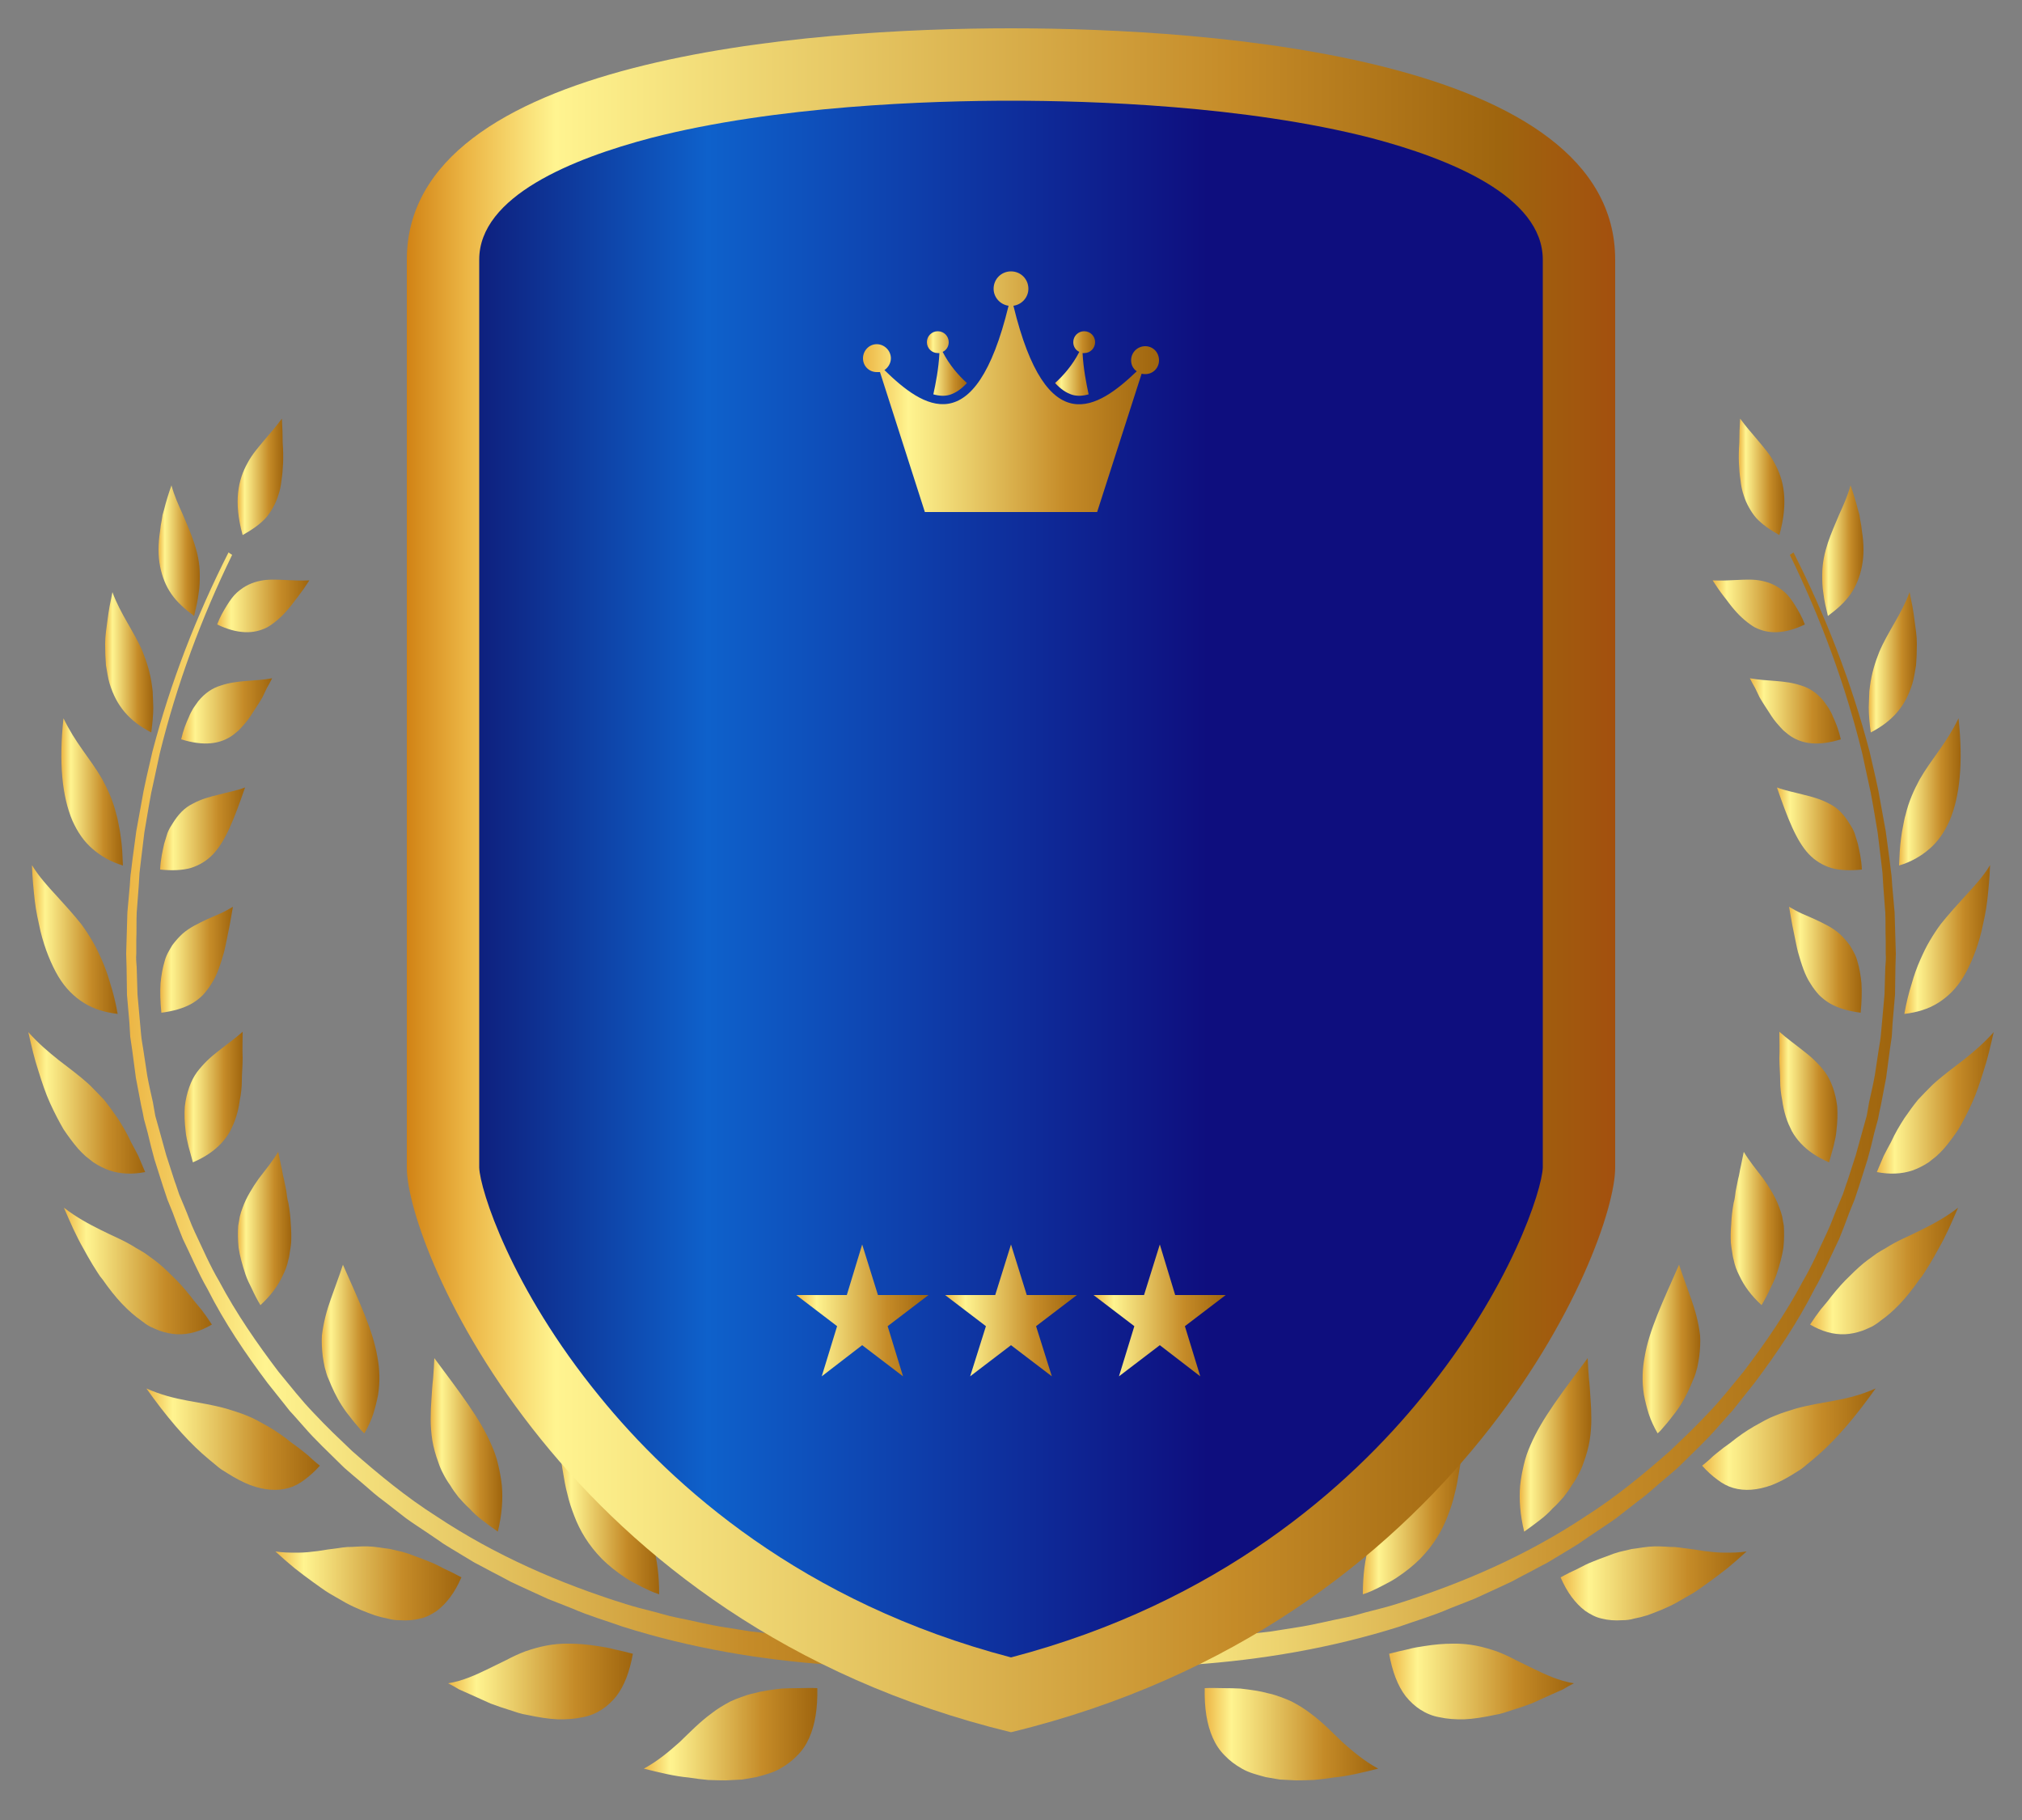 <svg version="1.2" xmlns="http://www.w3.org/2000/svg" viewBox="0 0 500 450" width="500" height="450">
	<rect x="0" y="0" width="500" height="450" fill="#808080" stroke="none"/>
	<title>新規プロジェクト</title>
	<defs>
		<linearGradient id="g1" x1="243.5" y1="136.6" x2="468.8" y2="136.6" gradientUnits="userSpaceOnUse">
			<stop offset="0" stop-color="#ecb544"/>
			<stop offset=".153" stop-color="#fff490"/>
			<stop offset=".685" stop-color="#c58b28"/>
			<stop offset="1" stop-color="#9f650e"/>
		</linearGradient>
		<linearGradient id="g2" x1="423.5" y1="143.3" x2="446.3" y2="143.3" gradientUnits="userSpaceOnUse">
			<stop offset="0" stop-color="#ecb544"/>
			<stop offset=".153" stop-color="#fff490"/>
			<stop offset=".685" stop-color="#c58b28"/>
			<stop offset="1" stop-color="#9f650e"/>
		</linearGradient>
		<linearGradient id="g3" x1="430" y1="103.5" x2="441.2" y2="103.5" gradientUnits="userSpaceOnUse">
			<stop offset="0" stop-color="#ecb544"/>
			<stop offset=".153" stop-color="#fff490"/>
			<stop offset=".685" stop-color="#c58b28"/>
			<stop offset="1" stop-color="#9f650e"/>
		</linearGradient>
		<linearGradient id="g4" x1="432.7" y1="167.7" x2="455.2" y2="167.7" gradientUnits="userSpaceOnUse">
			<stop offset="0" stop-color="#ecb544"/>
			<stop offset=".153" stop-color="#fff490"/>
			<stop offset=".685" stop-color="#c58b28"/>
			<stop offset="1" stop-color="#9f650e"/>
		</linearGradient>
		<linearGradient id="g5" x1="439.4" y1="194.7" x2="460.4" y2="194.7" gradientUnits="userSpaceOnUse">
			<stop offset="0" stop-color="#ecb544"/>
			<stop offset=".153" stop-color="#fff490"/>
			<stop offset=".685" stop-color="#c58b28"/>
			<stop offset="1" stop-color="#9f650e"/>
		</linearGradient>
		<linearGradient id="g6" x1="442.4" y1="224.2" x2="460.4" y2="224.2" gradientUnits="userSpaceOnUse">
			<stop offset="0" stop-color="#ecb544"/>
			<stop offset=".153" stop-color="#fff490"/>
			<stop offset=".685" stop-color="#c58b28"/>
			<stop offset="1" stop-color="#9f650e"/>
		</linearGradient>
		<linearGradient id="g7" x1="440" y1="255.1" x2="454.4" y2="255.1" gradientUnits="userSpaceOnUse">
			<stop offset="0" stop-color="#ecb544"/>
			<stop offset=".153" stop-color="#fff490"/>
			<stop offset=".685" stop-color="#c58b28"/>
			<stop offset="1" stop-color="#9f650e"/>
		</linearGradient>
		<linearGradient id="g8" x1="428" y1="284.8" x2="441.2" y2="284.8" gradientUnits="userSpaceOnUse">
			<stop offset="0" stop-color="#ecb544"/>
			<stop offset=".153" stop-color="#fff490"/>
			<stop offset=".685" stop-color="#c58b28"/>
			<stop offset="1" stop-color="#9f650e"/>
		</linearGradient>
		<linearGradient id="g9" x1="406.1" y1="312.7" x2="420.4" y2="312.7" gradientUnits="userSpaceOnUse">
			<stop offset="0" stop-color="#ecb544"/>
			<stop offset=".153" stop-color="#fff490"/>
			<stop offset=".685" stop-color="#c58b28"/>
			<stop offset="1" stop-color="#9f650e"/>
		</linearGradient>
		<linearGradient id="g10" x1="375.8" y1="335.8" x2="393.5" y2="335.8" gradientUnits="userSpaceOnUse">
			<stop offset="0" stop-color="#ecb544"/>
			<stop offset=".153" stop-color="#fff490"/>
			<stop offset=".685" stop-color="#c58b28"/>
			<stop offset="1" stop-color="#9f650e"/>
		</linearGradient>
		<linearGradient id="g11" x1="337" y1="352.9" x2="362.7" y2="352.9" gradientUnits="userSpaceOnUse">
			<stop offset="0" stop-color="#ecb544"/>
			<stop offset=".153" stop-color="#fff490"/>
			<stop offset=".685" stop-color="#c58b28"/>
			<stop offset="1" stop-color="#9f650e"/>
		</linearGradient>
		<linearGradient id="g12" x1="294" y1="362.9" x2="328.1" y2="362.9" gradientUnits="userSpaceOnUse">
			<stop offset="0" stop-color="#ecb544"/>
			<stop offset=".153" stop-color="#fff490"/>
			<stop offset=".685" stop-color="#c58b28"/>
			<stop offset="1" stop-color="#9f650e"/>
		</linearGradient>
		<linearGradient id="g13" x1="450.6" y1="120" x2="460.8" y2="120" gradientUnits="userSpaceOnUse">
			<stop offset="0" stop-color="#ecb544"/>
			<stop offset=".153" stop-color="#fff490"/>
			<stop offset=".685" stop-color="#c58b28"/>
			<stop offset="1" stop-color="#9f650e"/>
		</linearGradient>
		<linearGradient id="g14" x1="462.1" y1="146.4" x2="474" y2="146.4" gradientUnits="userSpaceOnUse">
			<stop offset="0" stop-color="#ecb544"/>
			<stop offset=".153" stop-color="#fff490"/>
			<stop offset=".685" stop-color="#c58b28"/>
			<stop offset="1" stop-color="#9f650e"/>
		</linearGradient>
		<linearGradient id="g15" x1="469.6" y1="177.6" x2="484.8" y2="177.6" gradientUnits="userSpaceOnUse">
			<stop offset="0" stop-color="#ecb544"/>
			<stop offset=".153" stop-color="#fff490"/>
			<stop offset=".685" stop-color="#c58b28"/>
			<stop offset="1" stop-color="#9f650e"/>
		</linearGradient>
		<linearGradient id="g16" x1="470.9" y1="213.9" x2="492.1" y2="213.9" gradientUnits="userSpaceOnUse">
			<stop offset="0" stop-color="#ecb544"/>
			<stop offset=".153" stop-color="#fff490"/>
			<stop offset=".685" stop-color="#c58b28"/>
			<stop offset="1" stop-color="#9f650e"/>
		</linearGradient>
		<linearGradient id="g17" x1="464.1" y1="255.2" x2="493" y2="255.2" gradientUnits="userSpaceOnUse">
			<stop offset="0" stop-color="#ecb544"/>
			<stop offset=".153" stop-color="#fff490"/>
			<stop offset=".685" stop-color="#c58b28"/>
			<stop offset="1" stop-color="#9f650e"/>
		</linearGradient>
		<linearGradient id="g18" x1="447.6" y1="298.6" x2="484.2" y2="298.6" gradientUnits="userSpaceOnUse">
			<stop offset="0" stop-color="#ecb544"/>
			<stop offset=".153" stop-color="#fff490"/>
			<stop offset=".685" stop-color="#c58b28"/>
			<stop offset="1" stop-color="#9f650e"/>
		</linearGradient>
		<linearGradient id="g19" x1="420.9" y1="343.3" x2="463.8" y2="343.3" gradientUnits="userSpaceOnUse">
			<stop offset="0" stop-color="#ecb544"/>
			<stop offset=".153" stop-color="#fff490"/>
			<stop offset=".685" stop-color="#c58b28"/>
			<stop offset="1" stop-color="#9f650e"/>
		</linearGradient>
		<linearGradient id="g20" x1="385.9" y1="382.3" x2="431.9" y2="382.3" gradientUnits="userSpaceOnUse">
			<stop offset="0" stop-color="#ecb544"/>
			<stop offset=".153" stop-color="#fff490"/>
			<stop offset=".685" stop-color="#c58b28"/>
			<stop offset="1" stop-color="#9f650e"/>
		</linearGradient>
		<linearGradient id="g21" x1="343.5" y1="406.4" x2="389.2" y2="406.4" gradientUnits="userSpaceOnUse">
			<stop offset="0" stop-color="#ecb544"/>
			<stop offset=".153" stop-color="#fff490"/>
			<stop offset=".685" stop-color="#c58b28"/>
			<stop offset="1" stop-color="#9f650e"/>
		</linearGradient>
		<linearGradient id="g22" x1="297.9" y1="417.4" x2="340.8" y2="417.4" gradientUnits="userSpaceOnUse">
			<stop offset="0" stop-color="#ecb544"/>
			<stop offset=".153" stop-color="#fff490"/>
			<stop offset=".685" stop-color="#c58b28"/>
			<stop offset="1" stop-color="#9f650e"/>
		</linearGradient>
		<linearGradient id="g23" x1="31.2" y1="136.6" x2="256.5" y2="136.6" gradientUnits="userSpaceOnUse">
			<stop offset="0" stop-color="#ecb544"/>
			<stop offset=".153" stop-color="#fff490"/>
			<stop offset=".685" stop-color="#c58b28"/>
			<stop offset="1" stop-color="#9f650e"/>
		</linearGradient>
		<linearGradient id="g24" x1="53.7" y1="143.3" x2="76.5" y2="143.3" gradientUnits="userSpaceOnUse">
			<stop offset="0" stop-color="#ecb544"/>
			<stop offset=".153" stop-color="#fff490"/>
			<stop offset=".685" stop-color="#c58b28"/>
			<stop offset="1" stop-color="#9f650e"/>
		</linearGradient>
		<linearGradient id="g25" x1="58.8" y1="103.5" x2="70" y2="103.5" gradientUnits="userSpaceOnUse">
			<stop offset="0" stop-color="#ecb544"/>
			<stop offset=".153" stop-color="#fff490"/>
			<stop offset=".685" stop-color="#c58b28"/>
			<stop offset="1" stop-color="#9f650e"/>
		</linearGradient>
		<linearGradient id="g26" x1="44.8" y1="167.7" x2="67.3" y2="167.7" gradientUnits="userSpaceOnUse">
			<stop offset="0" stop-color="#ecb544"/>
			<stop offset=".153" stop-color="#fff490"/>
			<stop offset=".685" stop-color="#c58b28"/>
			<stop offset="1" stop-color="#9f650e"/>
		</linearGradient>
		<linearGradient id="g27" x1="39.6" y1="194.7" x2="60.6" y2="194.7" gradientUnits="userSpaceOnUse">
			<stop offset="0" stop-color="#ecb544"/>
			<stop offset=".153" stop-color="#fff490"/>
			<stop offset=".685" stop-color="#c58b28"/>
			<stop offset="1" stop-color="#9f650e"/>
		</linearGradient>
		<linearGradient id="g28" x1="39.6" y1="224.2" x2="57.6" y2="224.2" gradientUnits="userSpaceOnUse">
			<stop offset="0" stop-color="#ecb544"/>
			<stop offset=".153" stop-color="#fff490"/>
			<stop offset=".685" stop-color="#c58b28"/>
			<stop offset="1" stop-color="#9f650e"/>
		</linearGradient>
		<linearGradient id="g29" x1="45.6" y1="255.1" x2="60" y2="255.1" gradientUnits="userSpaceOnUse">
			<stop offset="0" stop-color="#ecb544"/>
			<stop offset=".153" stop-color="#fff490"/>
			<stop offset=".685" stop-color="#c58b28"/>
			<stop offset="1" stop-color="#9f650e"/>
		</linearGradient>
		<linearGradient id="g30" x1="58.8" y1="284.8" x2="72" y2="284.8" gradientUnits="userSpaceOnUse">
			<stop offset="0" stop-color="#ecb544"/>
			<stop offset=".153" stop-color="#fff490"/>
			<stop offset=".685" stop-color="#c58b28"/>
			<stop offset="1" stop-color="#9f650e"/>
		</linearGradient>
		<linearGradient id="g31" x1="79.6" y1="312.7" x2="93.9" y2="312.7" gradientUnits="userSpaceOnUse">
			<stop offset="0" stop-color="#ecb544"/>
			<stop offset=".153" stop-color="#fff490"/>
			<stop offset=".685" stop-color="#c58b28"/>
			<stop offset="1" stop-color="#9f650e"/>
		</linearGradient>
		<linearGradient id="g32" x1="106.5" y1="335.8" x2="124.2" y2="335.8" gradientUnits="userSpaceOnUse">
			<stop offset="0" stop-color="#ecb544"/>
			<stop offset=".153" stop-color="#fff490"/>
			<stop offset=".685" stop-color="#c58b28"/>
			<stop offset="1" stop-color="#9f650e"/>
		</linearGradient>
		<linearGradient id="g33" x1="137.3" y1="352.9" x2="163" y2="352.9" gradientUnits="userSpaceOnUse">
			<stop offset="0" stop-color="#ecb544"/>
			<stop offset=".153" stop-color="#fff490"/>
			<stop offset=".685" stop-color="#c58b28"/>
			<stop offset="1" stop-color="#9f650e"/>
		</linearGradient>
		<linearGradient id="g34" x1="171.9" y1="362.9" x2="206" y2="362.9" gradientUnits="userSpaceOnUse">
			<stop offset="0" stop-color="#ecb544"/>
			<stop offset=".153" stop-color="#fff490"/>
			<stop offset=".685" stop-color="#c58b28"/>
			<stop offset="1" stop-color="#9f650e"/>
		</linearGradient>
		<linearGradient id="g35" x1="39.2" y1="120" x2="49.4" y2="120" gradientUnits="userSpaceOnUse">
			<stop offset="0" stop-color="#ecb544"/>
			<stop offset=".153" stop-color="#fff490"/>
			<stop offset=".685" stop-color="#c58b28"/>
			<stop offset="1" stop-color="#9f650e"/>
		</linearGradient>
		<linearGradient id="g36" x1="26" y1="146.4" x2="37.9" y2="146.4" gradientUnits="userSpaceOnUse">
			<stop offset="0" stop-color="#ecb544"/>
			<stop offset=".153" stop-color="#fff490"/>
			<stop offset=".685" stop-color="#c58b28"/>
			<stop offset="1" stop-color="#9f650e"/>
		</linearGradient>
		<linearGradient id="g37" x1="15.2" y1="177.6" x2="30.4" y2="177.6" gradientUnits="userSpaceOnUse">
			<stop offset="0" stop-color="#ecb544"/>
			<stop offset=".153" stop-color="#fff490"/>
			<stop offset=".685" stop-color="#c58b28"/>
			<stop offset="1" stop-color="#9f650e"/>
		</linearGradient>
		<linearGradient id="g38" x1="7.9" y1="213.9" x2="29.1" y2="213.9" gradientUnits="userSpaceOnUse">
			<stop offset="0" stop-color="#ecb544"/>
			<stop offset=".153" stop-color="#fff490"/>
			<stop offset=".685" stop-color="#c58b28"/>
			<stop offset="1" stop-color="#9f650e"/>
		</linearGradient>
		<linearGradient id="g39" x1="7" y1="255.2" x2="35.9" y2="255.2" gradientUnits="userSpaceOnUse">
			<stop offset="0" stop-color="#ecb544"/>
			<stop offset=".153" stop-color="#fff490"/>
			<stop offset=".685" stop-color="#c58b28"/>
			<stop offset="1" stop-color="#9f650e"/>
		</linearGradient>
		<linearGradient id="g40" x1="15.8" y1="298.6" x2="52.4" y2="298.6" gradientUnits="userSpaceOnUse">
			<stop offset="0" stop-color="#ecb544"/>
			<stop offset=".153" stop-color="#fff490"/>
			<stop offset=".685" stop-color="#c58b28"/>
			<stop offset="1" stop-color="#9f650e"/>
		</linearGradient>
		<linearGradient id="g41" x1="36.2" y1="343.3" x2="79.1" y2="343.3" gradientUnits="userSpaceOnUse">
			<stop offset="0" stop-color="#ecb544"/>
			<stop offset=".153" stop-color="#fff490"/>
			<stop offset=".685" stop-color="#c58b28"/>
			<stop offset="1" stop-color="#9f650e"/>
		</linearGradient>
		<linearGradient id="g42" x1="68.1" y1="382.3" x2="114.1" y2="382.3" gradientUnits="userSpaceOnUse">
			<stop offset="0" stop-color="#ecb544"/>
			<stop offset=".153" stop-color="#fff490"/>
			<stop offset=".685" stop-color="#c58b28"/>
			<stop offset="1" stop-color="#9f650e"/>
		</linearGradient>
		<linearGradient id="g43" x1="110.8" y1="406.4" x2="156.5" y2="406.4" gradientUnits="userSpaceOnUse">
			<stop offset="0" stop-color="#ecb544"/>
			<stop offset=".153" stop-color="#fff490"/>
			<stop offset=".685" stop-color="#c58b28"/>
			<stop offset="1" stop-color="#9f650e"/>
		</linearGradient>
		<linearGradient id="g44" x1="159.2" y1="417.4" x2="202.1" y2="417.4" gradientUnits="userSpaceOnUse">
			<stop offset="0" stop-color="#ecb544"/>
			<stop offset=".153" stop-color="#fff490"/>
			<stop offset=".685" stop-color="#c58b28"/>
			<stop offset="1" stop-color="#9f650e"/>
		</linearGradient>
		<linearGradient id="g45" x1="100.6" y1="7" x2="399.4" y2="7" gradientUnits="userSpaceOnUse">
			<stop offset="0" stop-color="#d18315"/>
			<stop offset=".049" stop-color="#ecb544"/>
			<stop offset=".123" stop-color="#fff490"/>
			<stop offset=".685" stop-color="#c58b28"/>
			<stop offset=".904" stop-color="#9f650e"/>
			<stop offset="1" stop-color="#a3500e"/>
		</linearGradient>
		<linearGradient id="g46" x1="118.5" y1="24.9" x2="381.5" y2="24.9" gradientUnits="userSpaceOnUse">
			<stop offset=".003" stop-color="#0e217f"/>
			<stop offset=".215" stop-color="#0e61cb"/>
			<stop offset=".685" stop-color="#0e0e7e"/>
			<stop offset=".904" stop-color="#0e0e7e"/>
			<stop offset="1" stop-color="#0e0e7e"/>
		</linearGradient>
		<linearGradient id="g47" x1="213.4" y1="67.1" x2="286.6" y2="67.1" gradientUnits="userSpaceOnUse">
			<stop offset="0" stop-color="#ecb544"/>
			<stop offset=".153" stop-color="#fff490"/>
			<stop offset=".685" stop-color="#c58b28"/>
			<stop offset="1" stop-color="#9f650e"/>
		</linearGradient>
		<linearGradient id="g48" x1="229.2" y1="81.9" x2="239.1" y2="81.9" gradientUnits="userSpaceOnUse">
			<stop offset="0" stop-color="#ecb544"/>
			<stop offset=".153" stop-color="#fff490"/>
			<stop offset=".685" stop-color="#c58b28"/>
			<stop offset="1" stop-color="#9f650e"/>
		</linearGradient>
		<linearGradient id="g49" x1="260.9" y1="81.9" x2="270.8" y2="81.9" gradientUnits="userSpaceOnUse">
			<stop offset="0" stop-color="#ecb544"/>
			<stop offset=".153" stop-color="#fff490"/>
			<stop offset=".685" stop-color="#c58b28"/>
			<stop offset="1" stop-color="#9f650e"/>
		</linearGradient>
		<linearGradient id="g50" x1="270.4" y1="307.7" x2="303.1" y2="307.7" gradientUnits="userSpaceOnUse">
			<stop offset="0" stop-color="#ecb544"/>
			<stop offset=".153" stop-color="#fff490"/>
			<stop offset=".685" stop-color="#c58b28"/>
			<stop offset="1" stop-color="#9f650e"/>
		</linearGradient>
		<linearGradient id="g51" x1="233.7" y1="307.7" x2="266.3" y2="307.7" gradientUnits="userSpaceOnUse">
			<stop offset="0" stop-color="#ecb544"/>
			<stop offset=".153" stop-color="#fff490"/>
			<stop offset=".685" stop-color="#c58b28"/>
			<stop offset="1" stop-color="#9f650e"/>
		</linearGradient>
		<linearGradient id="g52" x1="196.9" y1="307.7" x2="229.6" y2="307.7" gradientUnits="userSpaceOnUse">
			<stop offset="0" stop-color="#ecb544"/>
			<stop offset=".153" stop-color="#fff490"/>
			<stop offset=".685" stop-color="#c58b28"/>
			<stop offset="1" stop-color="#9f650e"/>
		</linearGradient>
	</defs>
	<style>
		.s0 { fill: url(#g1) } 
		.s1 { fill: url(#g2) } 
		.s2 { fill: url(#g3) } 
		.s3 { fill: url(#g4) } 
		.s4 { fill: url(#g5) } 
		.s5 { fill: url(#g6) } 
		.s6 { fill: url(#g7) } 
		.s7 { fill: url(#g8) } 
		.s8 { fill: url(#g9) } 
		.s9 { fill: url(#g10) } 
		.s10 { fill: url(#g11) } 
		.s11 { fill: url(#g12) } 
		.s12 { fill: url(#g13) } 
		.s13 { fill: url(#g14) } 
		.s14 { fill: url(#g15) } 
		.s15 { fill: url(#g16) } 
		.s16 { fill: url(#g17) } 
		.s17 { fill: url(#g18) } 
		.s18 { fill: url(#g19) } 
		.s19 { fill: url(#g20) } 
		.s20 { fill: url(#g21) } 
		.s21 { fill: url(#g22) } 
		.s22 { fill: url(#g23) } 
		.s23 { fill: url(#g24) } 
		.s24 { fill: url(#g25) } 
		.s25 { fill: url(#g26) } 
		.s26 { fill: url(#g27) } 
		.s27 { fill: url(#g28) } 
		.s28 { fill: url(#g29) } 
		.s29 { fill: url(#g30) } 
		.s30 { fill: url(#g31) } 
		.s31 { fill: url(#g32) } 
		.s32 { fill: url(#g33) } 
		.s33 { fill: url(#g34) } 
		.s34 { fill: url(#g35) } 
		.s35 { fill: url(#g36) } 
		.s36 { fill: url(#g37) } 
		.s37 { fill: url(#g38) } 
		.s38 { fill: url(#g39) } 
		.s39 { fill: url(#g40) } 
		.s40 { fill: url(#g41) } 
		.s41 { fill: url(#g42) } 
		.s42 { fill: url(#g43) } 
		.s43 { fill: url(#g44) } 
		.s44 { fill: url(#g45) } 
		.s45 { fill: url(#g46) } 
		.s46 { fill: url(#g47) } 
		.s47 { fill: url(#g48) } 
		.s48 { fill: url(#g49) } 
		.s49 { fill: url(#g50) } 
		.s50 { fill: url(#g51) } 
		.s51 { fill: url(#g52) } 
	</style>
	<g id="&lt;Group&gt;">
		<g id="&lt;Group&gt;">
			<path id="&lt;Path&gt;" class="s0" d="m443.5 136.6l-0.9 0.6c7.6 15.6 13.7 32 17.9 49.1l1.4 6.5 0.7 3.2 0.6 3.3 1.1 6.5 0.8 6.6 0.4 3.4c0.1 1.1 0.1 2.2 0.2 3.3l0.5 6.6c0.1 2.3 0 4.5 0.1 6.7v3.4c0.1 1.1 0 2.2-0.1 3.4l-0.2 6.7c-0.2 2.2-0.4 4.4-0.6 6.7l-0.3 3.3c-0.1 1.1-0.3 2.2-0.5 3.4l-1 6.6c-0.4 2.2-0.9 4.4-1.4 6.6l-0.6 3.4-0.9 3.2-1.8 6.5-2.1 6.5c-0.4 1-0.7 2.1-1.1 3.2l-1.3 3.1c-0.9 2.1-1.6 4.2-2.6 6.3-1.9 4-3.7 8.2-6 12.1-4.2 7.9-9.3 15.3-14.7 22.4-2.9 3.5-5.6 7-8.7 10.2l-2.3 2.4-1.2 1.2-1.2 1.2-4.8 4.6c-6.6 5.8-13.4 11.4-20.8 16.1-14.6 9.7-30.5 16.6-46.8 21.7q-1.6 0.5-3.1 0.9l-3.1 0.8c-2.1 0.5-4.1 1.2-6.2 1.6-4.1 0.8-8.3 1.9-12.4 2.5l-6.3 1-6.3 0.7c-4.2 0.6-8.4 0.7-12.5 1.1-2.1 0.1-4.2 0.1-6.3 0.2l-6.3 0.1-6.3-0.2c-2.1 0-4.2 0-6.2-0.2-4.2-0.4-8.4-0.5-12.5-1.1l-6.2-0.7c-2-0.2-4.1-0.6-6.1-0.9l-0.6-0.1-1.4 7.1c16.9 2.4 34.1 3.4 51.3 2.2 17.2-1.2 34.4-4.1 51.2-9.4 4.2-1.5 8.4-2.7 12.5-4.5 2-0.8 4.1-1.6 6.1-2.4l6.1-2.8c1-0.5 2-0.9 3-1.4l3-1.6c2-1 3.9-2.1 5.9-3.1l5.8-3.5c0.9-0.6 1.9-1.1 2.8-1.8l2.8-1.9c1.9-1.3 3.8-2.5 5.6-3.8l5.4-4.2c1.8-1.3 3.5-2.8 5.2-4.3l2.6-2.2c0.9-0.8 1.8-1.5 2.6-2.3 3.2-3.2 6.6-6.3 9.6-9.8l2.3-2.6 1.1-1.2 1.1-1.4 4.3-5.4c5.5-7.3 10.7-15 14.9-23.3 2.3-4 4.1-8.3 6.1-12.4 0.9-2.2 1.7-4.3 2.5-6.5l1.3-3.2c0.4-1.1 0.7-2.2 1.1-3.3l2.1-6.6c0.6-2.2 1.2-4.5 1.7-6.7l0.9-3.3q0.3-1.7 0.7-3.4l1.3-6.8 0.9-6.8c0.2-1.1 0.3-2.3 0.5-3.4l0.2-3.4c0.2-2.3 0.4-4.6 0.6-6.9l0.1-6.8c0-1.1 0.1-2.3 0.1-3.4l-0.1-3.4c-0.1-2.3-0.1-4.5-0.2-6.8l-0.6-6.7c-0.1-1.2-0.1-2.3-0.3-3.4l-0.4-3.3-0.9-6.7-1.2-6.6-0.6-3.3-0.7-3.3-1.5-6.5c-4.5-17.2-10.9-33.6-18.8-49.2z"/>
			<path id="&lt;Path&gt;" class="s1" d="m423.5 143.5c2 0.1 4.1 0 6.1-0.1 2-0.1 4.1-0.2 6 0.2 2 0.4 3.9 1.2 5.8 2.9 0.9 0.8 1.7 1.9 2.5 3.2 0.8 1.3 1.7 2.8 2.4 4.7-2.5 1.2-4.7 1.8-6.8 1.9-2 0.1-3.8-0.3-5.6-1.2q-1.2-0.7-2.5-1.8-1.3-1.1-2.5-2.5-0.7-0.8-1.3-1.6-0.3-0.4-0.6-0.8-0.4-0.5-0.7-0.9-1.4-1.8-2.8-4z"/>
			<path id="&lt;Path&gt;" class="s2" d="m430.3 103.5q1.1 1.5 2.2 2.8c0.8 0.9 1.5 1.8 2.2 2.6 1.5 1.8 3 3.5 4.1 5.6 2.3 4.1 3.5 9.5 1.2 17.8-2.3-1.3-4.2-2.6-5.7-4.2-0.7-0.8-1.3-1.7-1.8-2.6q-0.8-1.4-1.3-3-0.6-1.7-0.8-3.7-0.3-1.9-0.4-4.3-0.1-2.3 0.1-5.1 0-2.7 0.2-5.9z"/>
			<path id="&lt;Path&gt;" class="s3" d="m432.7 167.7c4.3 0.8 8.6 0.4 12.7 1.8 2 0.6 3.9 1.8 5.6 3.9q0.6 0.8 1.2 1.7c0.4 0.7 0.8 1.4 1.1 2.2 0.7 1.5 1.4 3.3 1.9 5.5-5.5 1.7-9.7 1.3-13-1.2q-0.6-0.5-1.2-1-0.6-0.6-1.2-1.3-1.2-1.3-2.3-3.1c-0.7-1.1-1.6-2.4-2.4-3.8q-0.5-1.1-1.1-2.3-0.7-1.2-1.3-2.4z"/>
			<path id="&lt;Path&gt;" class="s4" d="m439.4 194.7c2.1 0.8 4.4 1.2 6.6 1.8 2.1 0.5 4.3 1.1 6.3 2.2 2.1 1 3.7 2.7 5.2 5.2 0.4 0.6 0.8 1.3 1.1 2.1q0.4 1.2 0.8 2.6c0.4 1.8 0.9 3.9 1 6.4-3 0.3-5.5 0.2-7.6-0.4q-3.2-1-5.5-3.4c-3.1-3.3-5.2-8.7-7.9-16.5z"/>
			<path id="&lt;Path&gt;" class="s5" d="m442.4 224.2c1 0.6 2.1 1.2 3.2 1.7q1.6 0.7 3.2 1.4c2.1 1 4.3 2 6.1 3.6q1.3 1.2 2.5 2.8c0.7 1.2 1.5 2.4 1.9 4q0.7 2.3 1 5.4 0.2 3.2-0.2 7.3c-3-0.4-5.5-1.1-7.6-2.3q-1.5-0.9-2.7-2.1c-0.8-0.9-1.5-1.8-2.1-2.8-1.4-2.1-2.2-4.7-3.1-7.8-0.4-1.6-0.7-3.3-1.1-5.2-0.4-1.8-0.7-3.8-1.1-6z"/>
			<path id="&lt;Path&gt;" class="s6" d="m440 255.1c1.9 1.7 3.9 3.1 5.9 4.7 2 1.5 3.8 3.2 5.4 5.3 0.8 1.1 1.4 2.3 1.9 3.7 0.5 1.4 0.9 3 1.1 4.8q0.2 2.7-0.2 6.1c-0.1 1.2-0.4 2.4-0.7 3.7q-0.5 1.9-1.1 4c-3-1.3-5.2-2.8-7-4.7q-1.3-1.4-2.2-3c-0.3-0.6-0.5-1.1-0.8-1.7q-0.4-0.9-0.7-1.9-0.6-1.9-0.9-4.1c-0.3-1.5-0.5-3.1-0.5-4.8 0-1.8-0.2-3.6-0.2-5.6 0.1-2 0-4.2 0-6.5z"/>
			<path id="&lt;Path&gt;" class="s7" d="m431.2 284.8c1.4 2.3 3.1 4.4 4.8 6.6 0.8 1.1 1.5 2.2 2.2 3.4 0.7 1.2 1.3 2.4 1.8 3.8q0.4 1 0.7 2.2 0.2 1.1 0.4 2.3c0.1 1.6 0.1 3.4-0.1 5.4-0.3 2-0.9 4.2-1.7 6.6-0.4 1.2-1 2.4-1.6 3.6q-0.9 2-2.1 4c-2.5-2.3-4.3-4.7-5.5-7.3q-1-1.9-1.4-3.9c-0.2-0.7-0.3-1.4-0.4-2.1q-0.2-1.1-0.3-2.2-0.1-2.2 0.1-4.6 0.1-2.5 0.6-5.2 0.2-0.7 0.3-1.4 0.1-0.8 0.2-1.5 0.3-1.5 0.6-3c0.3-1 0.4-2.1 0.7-3.3q0.3-1.6 0.7-3.4z"/>
			<path id="&lt;Path&gt;" class="s8" d="m415.2 312.7c0.9 2.8 2 5.6 3 8.5 1 2.8 1.8 5.7 2.2 9 0.1 1.7 0 3.3-0.2 5.1q-0.2 1.4-0.5 2.8c-0.3 1-0.5 2-1 3-0.8 2-1.8 4.2-3.2 6.4q-1.1 1.7-2.5 3.4-0.7 0.9-1.5 1.8c-0.5 0.6-1 1.2-1.6 1.7q-1.4-2.4-2.2-4.8c-0.5-1.6-0.9-3.2-1.2-4.8-0.5-3.2-0.4-6.3 0.2-9.4 1.1-6.5 4.4-13.4 8.5-22.7z"/>
			<path id="&lt;Path&gt;" class="s9" d="m392.6 335.8q0.1 2.5 0.3 5c0.2 1.7 0.3 3.4 0.4 5q0.2 2.5 0.2 5.1 0 1.3-0.1 2.6-0.1 1.3-0.3 2.6c-0.3 1.8-0.8 3.6-1.5 5.5-0.3 0.9-0.7 1.9-1.2 2.8q-0.7 1.4-1.7 2.8-0.9 1.5-2.1 3c-0.8 0.9-1.7 1.9-2.7 2.8-0.9 1-2 2-3.2 2.9q-1.8 1.4-3.8 2.8c-1-4.1-1.3-7.9-1-11.4 0.2-1.8 0.5-3.4 0.9-5.1q0.6-2.6 1.7-5c2.8-6.5 7.8-12.9 14.1-21.4z"/>
			<path id="&lt;Path&gt;" class="s10" d="m362.7 352.9c-0.7 3.7-1.3 7.3-1.9 11-0.3 1.8-0.6 3.7-1.1 5.5-0.4 1.8-1 3.6-1.7 5.4-1.4 3.7-3.5 7.2-6.8 10.6q-2.5 2.5-6 4.8c-1.2 0.8-2.5 1.4-3.8 2.1-1.4 0.7-2.8 1.4-4.4 1.9 0-4.6 0.5-8.7 1.6-12.4q0.8-2.8 2-5.3c0.8-1.6 1.8-3.2 2.8-4.8q1.6-2.3 3.7-4.5c1.3-1.5 2.8-3 4.4-4.5 0.9-0.7 1.7-1.5 2.5-2.3q1.3-1.2 2.8-2.4 1.3-1.2 2.8-2.5 0.8-0.6 1.6-1.3 0.7-0.6 1.5-1.3z"/>
			<path id="&lt;Path&gt;" class="s11" d="m328.1 362.9c-1.6 3.7-2.9 7.5-4.3 11.3-1.4 3.7-3 7.4-5.2 11-1.1 1.7-2.3 3.3-3.8 5q-1.1 1.2-2.3 2.3c-0.9 0.8-1.8 1.4-2.8 2.1-2 1.4-4.2 2.7-6.8 3.6q-2 0.8-4.2 1.4c-1.5 0.4-3 0.7-4.7 0.9 0.9-4.9 2.2-9.2 4-12.8q1.3-2.7 3-5.1 1.6-2.4 3.7-4.5c5.5-5.6 13.3-9.7 23.4-15.2z"/>
			<path id="&lt;Path&gt;" class="s12" d="m457.6 120c-0.7 2.6-1.8 5-2.8 7.2-1 2.4-2 4.6-2.8 7-0.8 2.4-1.4 5-1.4 7.9 0 1.4 0 3 0.3 4.7 0.2 1.7 0.6 3.4 1.1 5.5 2.3-1.7 4.2-3.4 5.6-5.4 1.4-2 2.3-4.3 2.8-6.8q0.4-2 0.4-4.2 0-2.2-0.4-4.7-0.1-1.2-0.4-2.6-0.1-0.6-0.2-1.3-0.2-0.7-0.4-1.4-0.7-2.8-1.8-5.9z"/>
			<path id="&lt;Path&gt;" class="s13" d="m472.2 146.4c-2 5.5-5.4 9.8-7.5 14.8-1 2.5-1.9 5.3-2.3 8.5q-0.2 1.2-0.2 2.5c0 0.8-0.1 1.7-0.1 2.7 0 1.9 0.2 3.9 0.5 6.2 5.4-2.8 8.6-6.5 10.3-12.1q0.3-1 0.5-2.2 0.2-1.1 0.4-2.3 0.2-2.4 0.2-5.3c0-1.9-0.3-3.8-0.6-6q-0.2-1.6-0.5-3.3c-0.2-1.1-0.5-2.3-0.7-3.5z"/>
			<path id="&lt;Path&gt;" class="s14" d="m484.3 177.6c-1.4 2.9-3 5.4-4.7 7.8-1.7 2.4-3.4 4.7-4.9 7.3-1.4 2.6-2.7 5.4-3.5 8.8-0.3 0.9-0.4 1.8-0.6 2.7q-0.3 1.4-0.5 3c-0.3 2.1-0.4 4.3-0.5 6.8 3-0.9 5.4-2.3 7.5-4.1 2.1-1.8 3.7-4.1 5-7 2.5-5.9 3.4-14.2 2.2-25.3z"/>
			<path id="&lt;Path&gt;" class="s15" d="m492.1 213.9c-0.9 1.5-1.9 2.8-2.9 4q-1.6 1.9-3.2 3.6c-2.1 2.3-4.1 4.5-6.1 7q-1.4 1.9-2.7 4.1c-0.9 1.5-1.6 3-2.4 4.8q-1.2 2.7-2.1 5.9c-0.7 2.2-1.3 4.6-1.8 7.4 3.2-0.4 5.9-1.2 8.3-2.7q1.8-1.1 3.4-2.7c1.1-1.1 2.1-2.4 3-3.9 1.7-2.9 3.3-6.7 4.4-11.2 0.5-2.3 1.1-4.8 1.4-7.5 0.3-2.7 0.6-5.7 0.7-8.8z"/>
			<path id="&lt;Path&gt;" class="s16" d="m493 255.2c-2.5 2.8-5 4.9-7.5 6.9-2.6 2-5.2 3.9-7.6 6.1-1.2 1.2-2.4 2.4-3.6 3.7q-1.7 2.1-3.4 4.6c-1.1 1.7-2.3 3.7-3.3 5.9-0.6 1.1-1.2 2.2-1.8 3.4q-0.8 1.9-1.7 4c3.2 0.6 6.1 0.5 8.8-0.4q2-0.7 4-2c0.6-0.5 1.3-1 1.9-1.5q1-0.9 1.9-1.9 1.8-2.1 3.6-4.8c1.1-1.9 2.2-4 3.3-6.4 1.1-2.4 2-5.1 2.9-8 1-3 1.7-6.1 2.5-9.6z"/>
			<path id="&lt;Path&gt;" class="s17" d="m484.2 298.6c-3.1 2.4-6.1 4-9.1 5.5-1.4 0.7-2.9 1.4-4.4 2.1-1.5 0.7-3 1.5-4.4 2.4q-1.1 0.6-2.2 1.3-1.1 0.8-2.2 1.6c-1.5 1.1-2.9 2.4-4.4 3.9-1.6 1.5-3.1 3.2-4.7 5.2-0.8 1.1-1.7 2.1-2.6 3.2q-1.3 1.7-2.6 3.7c2.9 1.7 5.7 2.5 8.6 2.4q2.1-0.1 4.4-0.9c0.7-0.3 1.5-0.6 2.3-1q1.1-0.6 2.2-1.5 2.3-1.6 4.7-4.1c1.6-1.7 3.2-3.7 4.8-6q0.7-0.8 1.3-1.8 0.6-0.9 1.2-1.9 1.2-2 2.4-4.2c0.8-1.4 1.6-3 2.4-4.7q1.1-2.4 2.3-5.2z"/>
			<path id="&lt;Path&gt;" class="s18" d="m463.8 343.3c-3.6 1.6-6.9 2.4-10.1 3-3.3 0.6-6.5 1.1-9.7 2-1.6 0.5-3.3 1-5 1.7q-1.3 0.5-2.6 1.2c-0.9 0.5-1.8 1-2.7 1.5-1.9 1.1-3.8 2.4-5.9 4.1q-1.6 1.1-3.3 2.5-0.9 0.7-1.7 1.5-0.9 0.8-1.9 1.6 1.8 2 3.7 3.4c1.3 1 2.6 1.7 4 2.1 2.8 0.8 5.9 0.6 9.5-0.7q2.6-1 5.6-2.9 0.8-0.5 1.6-1 0.7-0.5 1.5-1.2 1.5-1.2 3.2-2.7 6.5-5.8 13.8-16.1z"/>
			<path id="&lt;Path&gt;" class="s19" d="m431.9 383.6c-1.9 0.3-3.7 0.3-5.5 0.3-1.7 0-3.4-0.2-5-0.4-1.7-0.3-3.3-0.5-4.9-0.7q-1.2-0.2-2.4-0.3-1.3 0-2.5-0.1c-1.7-0.1-3.4-0.1-5.3 0.2-0.9 0.1-1.8 0.3-2.8 0.4q-1.4 0.3-3 0.7-1.5 0.4-3.2 1.1c-1.1 0.4-2.2 0.8-3.4 1.3-1.3 0.5-2.5 1.1-3.8 1.8q-2 0.9-4.2 2.1c1.6 3.7 3.6 6.4 6.1 8.3 1.2 0.8 2.6 1.6 4.1 1.9q2.3 0.6 5.1 0.4c0.9 0 1.9-0.1 2.9-0.4q1.6-0.3 3.2-0.8c2.2-0.8 4.6-1.7 7.2-3.1q1.9-1.1 4-2.3 1-0.6 2.1-1.4 1-0.7 2.1-1.5c1.5-1.1 3-2.2 4.5-3.4q2.3-1.9 4.7-4.1z"/>
			<path id="&lt;Path&gt;" class="s20" d="m389.2 416.2c-3.7-0.6-6.9-2.1-10-3.6q-2.2-1.1-4.5-2.2c-1.5-0.8-3-1.5-4.6-2.1-3.2-1.1-6.7-2-10.9-1.9-2.2 0-4.5 0.2-7 0.6-1.3 0.2-2.7 0.4-4.1 0.8-1.5 0.3-3 0.7-4.6 1.1 0.8 4.4 2.1 7.9 4.1 10.5q1.6 2 3.6 3.3c1.4 0.9 3 1.6 4.8 1.9q2.7 0.6 6.2 0.5c2.2-0.1 4.7-0.5 7.5-1.1 1.4-0.2 2.8-0.7 4.3-1.2q2.3-0.7 4.7-1.6 2.5-1.1 5.1-2.3 1.3-0.6 2.7-1.2 1.3-0.8 2.7-1.5z"/>
			<path id="&lt;Path&gt;" class="s21" d="m340.8 437.3c-3.5-1.9-6.2-4.2-8.9-6.6-2.6-2.5-5-5-7.9-7.1-1.4-1.1-2.9-2-4.6-2.9q-1.3-0.6-2.7-1.1c-0.9-0.3-1.9-0.7-3-0.9-2.1-0.6-4.4-0.9-7-1.2q-2-0.1-4.2-0.1c-1.4 0-3-0.1-4.6 0-0.1 4.9 0.5 8.9 2 12.3q1.1 2.5 2.9 4.3 1.8 1.9 4.3 3.3c1.7 1 3.7 1.5 5.9 2.1q1.6 0.3 3.5 0.6 1.9 0.1 4 0.2 2 0 4.4-0.1 2.3-0.2 4.8-0.6c3.4-0.3 7.1-1.2 11.1-2.2z"/>
		</g>
		<g id="&lt;Group&gt;">
			<path id="&lt;Path&gt;" class="s22" d="m56.5 136.6l0.9 0.6c-7.6 15.6-13.7 32-17.9 49.1l-1.4 6.5-0.7 3.2-0.6 3.3-1.1 6.5-0.8 6.6-0.4 3.4c-0.1 1.1-0.1 2.2-0.2 3.3l-0.5 6.6c-0.1 2.3 0 4.5-0.1 6.7v3.4c-0.1 1.1 0 2.2 0.1 3.4l0.2 6.7c0.2 2.2 0.4 4.4 0.6 6.7l0.3 3.3c0.1 1.1 0.3 2.2 0.5 3.4l1 6.6c0.4 2.2 0.9 4.4 1.4 6.6l0.6 3.4 0.9 3.2 1.8 6.5 2.1 6.5c0.4 1 0.7 2.1 1.1 3.2l1.3 3.1c0.9 2.1 1.6 4.2 2.6 6.3 1.9 4 3.7 8.2 6 12.1 4.2 7.9 9.3 15.3 14.7 22.4 2.9 3.5 5.6 7 8.7 10.2l2.3 2.4 1.2 1.2 1.2 1.2 4.8 4.6c6.6 5.8 13.4 11.4 20.8 16.1 14.6 9.7 30.5 16.6 46.8 21.7q1.6 0.5 3.1 0.9l3.1 0.8c2.1 0.5 4.1 1.2 6.2 1.6 4.1 0.8 8.3 1.9 12.4 2.5l6.3 1 6.3 0.7c4.2 0.6 8.4 0.7 12.5 1.1 2.1 0.1 4.2 0.1 6.3 0.2l6.3 0.1 6.3-0.2c2.1 0 4.2 0 6.2-0.2 4.2-0.4 8.4-0.5 12.5-1.1l6.2-0.7c2-0.2 4.1-0.6 6.1-0.9l0.6-0.1 1.4 7.1c-16.9 2.4-34.1 3.4-51.3 2.2-17.2-1.2-34.4-4.1-51.2-9.4-4.2-1.5-8.4-2.7-12.5-4.5-2-0.8-4.1-1.6-6.1-2.4l-6.1-2.8c-1-0.5-2-0.9-3-1.4l-3-1.6c-2-1-3.9-2.1-5.9-3.1l-5.8-3.5c-0.9-0.6-1.9-1.1-2.8-1.8l-2.8-1.9c-1.9-1.3-3.8-2.5-5.6-3.8l-5.4-4.2c-1.8-1.3-3.5-2.8-5.2-4.3l-2.6-2.2c-0.9-0.8-1.8-1.5-2.6-2.3-3.2-3.2-6.6-6.3-9.6-9.8l-2.3-2.6-1.1-1.2-1.1-1.4-4.3-5.4c-5.5-7.3-10.7-15-14.9-23.3-2.3-4-4.1-8.3-6.1-12.4-0.9-2.2-1.7-4.3-2.5-6.5l-1.3-3.2c-0.4-1.1-0.7-2.2-1.1-3.3l-2.1-6.6c-0.6-2.2-1.2-4.5-1.7-6.7l-0.9-3.3q-0.3-1.7-0.7-3.4l-1.3-6.8-0.9-6.8c-0.2-1.1-0.3-2.3-0.5-3.4l-0.2-3.4c-0.2-2.3-0.4-4.6-0.6-6.9l-0.1-6.8c0-1.1-0.1-2.3-0.1-3.4l0.1-3.4c0.1-2.3 0.1-4.5 0.2-6.8l0.6-6.7c0.1-1.2 0.1-2.3 0.3-3.4l0.4-3.3 0.9-6.7 1.2-6.6 0.6-3.3 0.7-3.3 1.5-6.5c4.5-17.2 10.9-33.6 18.8-49.2z"/>
			<path id="&lt;Path&gt;" class="s23" d="m76.5 143.5c-2 0.1-4.1 0-6.1-0.1-2-0.1-4.1-0.2-6 0.2-2 0.4-3.9 1.2-5.8 2.9-0.9 0.8-1.7 1.9-2.5 3.2-0.8 1.3-1.7 2.8-2.4 4.7 2.5 1.2 4.7 1.8 6.8 1.9 2 0.1 3.8-0.3 5.6-1.2q1.2-0.7 2.5-1.8 1.3-1.1 2.5-2.5 0.7-0.8 1.3-1.6 0.3-0.4 0.6-0.8 0.4-0.5 0.7-0.9 1.4-1.8 2.8-4z"/>
			<path id="&lt;Path&gt;" class="s24" d="m69.7 103.5q-1.1 1.5-2.2 2.8c-0.8 0.9-1.5 1.8-2.2 2.6-1.5 1.8-3 3.5-4.1 5.6-2.3 4.1-3.5 9.5-1.2 17.8 2.3-1.3 4.2-2.6 5.7-4.2 0.7-0.8 1.3-1.7 1.8-2.6q0.8-1.4 1.3-3 0.6-1.7 0.8-3.7 0.3-1.9 0.4-4.3 0.1-2.3-0.1-5.1 0-2.7-0.2-5.9z"/>
			<path id="&lt;Path&gt;" class="s25" d="m67.3 167.7c-4.3 0.8-8.6 0.4-12.7 1.8-2 0.6-3.9 1.8-5.6 3.9q-0.6 0.8-1.2 1.7c-0.4 0.7-0.8 1.4-1.1 2.2-0.7 1.5-1.4 3.3-1.9 5.5 5.5 1.7 9.7 1.3 13-1.2q0.6-0.5 1.2-1 0.6-0.6 1.2-1.3 1.2-1.3 2.3-3.1c0.7-1.1 1.6-2.4 2.4-3.8q0.5-1.1 1.1-2.3 0.7-1.2 1.3-2.4z"/>
			<path id="&lt;Path&gt;" class="s26" d="m60.6 194.7c-2.1 0.8-4.4 1.2-6.6 1.8-2.1 0.5-4.3 1.1-6.3 2.2-2.1 1-3.7 2.7-5.2 5.2-0.4 0.6-0.8 1.3-1.1 2.1q-0.4 1.2-0.8 2.6c-0.4 1.8-0.9 3.9-1 6.4 3 0.3 5.5 0.2 7.6-0.4q3.2-1 5.5-3.4c3.1-3.3 5.2-8.7 7.9-16.5z"/>
			<path id="&lt;Path&gt;" class="s27" d="m57.6 224.2c-1 0.6-2.1 1.2-3.2 1.7q-1.6 0.7-3.2 1.4c-2.1 1-4.3 2-6.1 3.6q-1.3 1.2-2.5 2.8c-0.7 1.2-1.5 2.4-1.9 4q-0.7 2.3-1 5.4-0.2 3.2 0.2 7.3c3-0.4 5.5-1.1 7.6-2.3q1.5-0.9 2.7-2.1c0.8-0.9 1.5-1.8 2.1-2.8 1.4-2.1 2.2-4.7 3.1-7.8 0.4-1.6 0.7-3.3 1.1-5.2 0.4-1.8 0.7-3.8 1.1-6z"/>
			<path id="&lt;Path&gt;" class="s28" d="m60 255.1c-1.9 1.7-3.9 3.1-5.9 4.7-2 1.5-3.8 3.2-5.4 5.3-0.8 1.1-1.4 2.3-1.9 3.7-0.5 1.4-0.9 3-1.1 4.8q-0.2 2.7 0.2 6.1c0.1 1.2 0.4 2.4 0.7 3.7q0.5 1.9 1.1 4c3-1.3 5.2-2.8 7-4.7q1.3-1.4 2.2-3c0.3-0.6 0.5-1.1 0.8-1.7q0.4-0.9 0.7-1.9 0.6-1.9 0.9-4.1c0.3-1.5 0.5-3.1 0.5-4.8 0-1.8 0.2-3.6 0.2-5.6-0.1-2 0-4.2 0-6.5z"/>
			<path id="&lt;Path&gt;" class="s29" d="m68.8 284.8c-1.4 2.3-3.1 4.4-4.8 6.6-0.8 1.1-1.5 2.2-2.2 3.4-0.7 1.2-1.3 2.4-1.8 3.8q-0.4 1-0.7 2.2-0.2 1.1-0.4 2.3c-0.1 1.6-0.1 3.4 0.1 5.4 0.3 2 0.9 4.2 1.7 6.6 0.4 1.2 1 2.4 1.6 3.6q0.9 2 2.1 4c2.5-2.3 4.3-4.7 5.5-7.3q1-1.9 1.4-3.9c0.2-0.7 0.3-1.4 0.4-2.1q0.2-1.1 0.3-2.2 0.1-2.2-0.1-4.6-0.1-2.5-0.6-5.2-0.2-0.7-0.3-1.4-0.1-0.8-0.2-1.5-0.3-1.5-0.6-3c-0.3-1-0.4-2.1-0.7-3.3q-0.3-1.6-0.7-3.4z"/>
			<path id="&lt;Path&gt;" class="s30" d="m84.8 312.7c-0.9 2.8-2 5.6-3 8.5-1 2.8-1.8 5.7-2.2 9-0.1 1.7 0 3.3 0.2 5.1q0.2 1.4 0.5 2.8c0.3 1 0.5 2 1 3 0.8 2 1.8 4.2 3.2 6.4q1.1 1.7 2.5 3.4 0.7 0.9 1.5 1.8c0.5 0.6 1 1.2 1.6 1.7q1.4-2.4 2.2-4.8c0.5-1.6 0.9-3.2 1.2-4.8 0.5-3.2 0.4-6.3-0.2-9.4-1.1-6.5-4.4-13.4-8.5-22.7z"/>
			<path id="&lt;Path&gt;" class="s31" d="m107.4 335.8q-0.1 2.5-0.3 5c-0.2 1.7-0.3 3.4-0.4 5q-0.2 2.5-0.2 5.1 0 1.3 0.1 2.6 0.1 1.3 0.3 2.6c0.3 1.8 0.8 3.6 1.5 5.5 0.3 0.9 0.7 1.9 1.2 2.8q0.7 1.4 1.7 2.8 0.9 1.5 2.1 3c0.8 0.9 1.7 1.9 2.7 2.8 0.9 1 2 2 3.2 2.9q1.8 1.4 3.8 2.8c1-4.1 1.3-7.9 1-11.4-0.2-1.8-0.5-3.4-0.9-5.1q-0.6-2.6-1.7-5c-2.8-6.5-7.8-12.9-14.1-21.4z"/>
			<path id="&lt;Path&gt;" class="s32" d="m137.3 352.9c0.7 3.7 1.3 7.3 1.9 11 0.3 1.8 0.6 3.7 1.1 5.5 0.4 1.8 1 3.6 1.7 5.4 1.4 3.7 3.5 7.2 6.8 10.6q2.5 2.5 6 4.8c1.2 0.8 2.5 1.4 3.8 2.1 1.4 0.7 2.8 1.4 4.4 1.9 0-4.6-0.5-8.7-1.6-12.4q-0.8-2.8-2-5.3c-0.8-1.6-1.8-3.2-2.8-4.8q-1.6-2.3-3.7-4.5c-1.3-1.5-2.8-3-4.4-4.5-0.9-0.7-1.7-1.5-2.5-2.3q-1.3-1.2-2.8-2.4-1.3-1.2-2.8-2.5-0.8-0.6-1.6-1.3-0.7-0.6-1.5-1.3z"/>
			<path id="&lt;Path&gt;" class="s33" d="m171.9 362.9c1.6 3.7 2.9 7.5 4.3 11.3 1.4 3.7 3 7.4 5.2 11 1.1 1.7 2.3 3.3 3.8 5q1.1 1.2 2.3 2.3c0.9 0.8 1.8 1.4 2.8 2.1 2 1.4 4.2 2.7 6.8 3.6q2 0.8 4.2 1.4c1.5 0.4 3 0.7 4.7 0.9-0.9-4.9-2.2-9.2-4-12.8q-1.3-2.7-3-5.1-1.6-2.4-3.7-4.5c-5.5-5.6-13.3-9.7-23.4-15.2z"/>
			<path id="&lt;Path&gt;" class="s34" d="m42.4 120c0.7 2.6 1.8 5 2.8 7.2 1 2.4 2 4.6 2.8 7 0.8 2.4 1.4 5 1.4 7.9 0 1.4 0 3-0.3 4.7-0.2 1.7-0.6 3.4-1.1 5.5-2.3-1.7-4.2-3.4-5.6-5.4-1.4-2-2.3-4.3-2.8-6.8q-0.4-2-0.4-4.2 0-2.2 0.4-4.7 0.1-1.2 0.4-2.6 0.1-0.6 0.2-1.3 0.2-0.7 0.4-1.4 0.7-2.8 1.8-5.9z"/>
			<path id="&lt;Path&gt;" class="s35" d="m27.8 146.4c2 5.5 5.4 9.8 7.5 14.8 1 2.5 1.9 5.3 2.3 8.5q0.2 1.2 0.2 2.5c0 0.8 0.1 1.7 0.1 2.7 0 1.9-0.2 3.9-0.5 6.2-5.4-2.8-8.6-6.5-10.3-12.1q-0.3-1-0.5-2.2-0.2-1.1-0.4-2.3-0.2-2.4-0.2-5.3c0-1.9 0.3-3.8 0.6-6q0.2-1.6 0.5-3.3c0.2-1.1 0.5-2.3 0.7-3.5z"/>
			<path id="&lt;Path&gt;" class="s36" d="m15.7 177.6c1.4 2.9 3 5.4 4.7 7.8 1.7 2.4 3.4 4.7 4.9 7.3 1.4 2.6 2.7 5.4 3.5 8.8 0.3 0.9 0.4 1.8 0.6 2.7q0.3 1.4 0.5 3c0.3 2.1 0.4 4.3 0.5 6.8-3-0.9-5.4-2.3-7.5-4.1-2.1-1.8-3.7-4.1-5-7-2.5-5.9-3.4-14.2-2.2-25.3z"/>
			<path id="&lt;Path&gt;" class="s37" d="m7.9 213.9c0.9 1.5 1.9 2.8 2.9 4q1.6 1.9 3.2 3.6c2.1 2.3 4.1 4.5 6.1 7q1.4 1.9 2.7 4.1c0.9 1.5 1.6 3 2.4 4.8q1.2 2.7 2.1 5.9c0.7 2.2 1.3 4.6 1.8 7.4-3.2-0.4-5.9-1.2-8.3-2.7q-1.8-1.1-3.4-2.7c-1.1-1.1-2.1-2.4-3-3.9-1.7-2.9-3.3-6.7-4.4-11.2-0.5-2.3-1.1-4.8-1.4-7.5-0.3-2.7-0.6-5.7-0.7-8.8z"/>
			<path id="&lt;Path&gt;" class="s38" d="m7 255.2c2.5 2.8 5 4.9 7.5 6.9 2.6 2 5.2 3.9 7.6 6.1 1.2 1.2 2.4 2.4 3.6 3.7q1.7 2.1 3.4 4.6c1.1 1.7 2.3 3.7 3.3 5.9 0.6 1.1 1.2 2.2 1.8 3.4q0.8 1.9 1.7 4c-3.2 0.6-6.1 0.5-8.8-0.4q-2-0.7-4-2c-0.6-0.5-1.3-1-1.9-1.5q-1-0.9-1.9-1.9-1.8-2.1-3.6-4.8c-1.1-1.9-2.2-4-3.3-6.4-1.1-2.4-2-5.1-2.9-8-1-3-1.7-6.1-2.5-9.6z"/>
			<path id="&lt;Path&gt;" class="s39" d="m15.8 298.6c3.1 2.4 6.1 4 9.1 5.5 1.4 0.7 2.9 1.4 4.4 2.1 1.5 0.7 3 1.5 4.4 2.4q1.1 0.6 2.2 1.3 1.1 0.8 2.2 1.6c1.5 1.1 2.9 2.4 4.4 3.9 1.6 1.5 3.1 3.2 4.7 5.2 0.8 1.1 1.7 2.1 2.6 3.2q1.3 1.7 2.6 3.7c-2.9 1.7-5.7 2.5-8.6 2.4q-2.1-0.1-4.4-0.9c-0.7-0.3-1.5-0.6-2.3-1q-1.1-0.6-2.2-1.5-2.3-1.6-4.7-4.1c-1.6-1.7-3.2-3.7-4.8-6q-0.7-0.8-1.3-1.8-0.6-0.9-1.2-1.9-1.2-2-2.4-4.2c-0.8-1.4-1.6-3-2.4-4.7q-1.1-2.4-2.3-5.2z"/>
			<path id="&lt;Path&gt;" class="s40" d="m36.2 343.3c3.6 1.6 6.9 2.4 10.1 3 3.3 0.6 6.5 1.1 9.7 2 1.6 0.5 3.3 1 5 1.7q1.3 0.5 2.6 1.2c0.9 0.5 1.8 1 2.7 1.5 1.9 1.1 3.8 2.4 5.9 4.1q1.6 1.1 3.3 2.5 0.9 0.7 1.7 1.5 0.9 0.8 1.9 1.6-1.8 2-3.7 3.4c-1.3 1-2.6 1.7-4 2.1-2.8 0.8-5.9 0.6-9.5-0.7q-2.6-1-5.6-2.9-0.8-0.5-1.6-1-0.7-0.5-1.5-1.2-1.5-1.2-3.2-2.7-6.5-5.8-13.8-16.1z"/>
			<path id="&lt;Path&gt;" class="s41" d="m68.1 383.6c1.9 0.3 3.7 0.3 5.5 0.3 1.7 0 3.4-0.2 5-0.4 1.7-0.3 3.3-0.5 4.9-0.7q1.2-0.2 2.4-0.3 1.3 0 2.5-0.1c1.7-0.1 3.4-0.1 5.3 0.2 0.9 0.1 1.8 0.3 2.8 0.4q1.4 0.3 3 0.7 1.5 0.4 3.2 1.1c1.1 0.4 2.2 0.8 3.4 1.3 1.3 0.5 2.5 1.1 3.8 1.8q2 0.9 4.2 2.1c-1.6 3.7-3.6 6.4-6.1 8.3-1.2 0.8-2.6 1.6-4.1 1.9q-2.3 0.6-5.1 0.4c-0.9 0-1.9-0.1-2.9-0.4q-1.6-0.3-3.2-0.8c-2.2-0.8-4.6-1.7-7.2-3.1q-1.9-1.1-4-2.3-1-0.6-2.1-1.4-1-0.7-2.1-1.5c-1.5-1.1-3-2.2-4.5-3.4q-2.3-1.9-4.7-4.1z"/>
			<path id="&lt;Path&gt;" class="s42" d="m110.8 416.2c3.7-0.6 6.9-2.1 10-3.6q2.2-1.1 4.5-2.2c1.5-0.8 3-1.5 4.6-2.1 3.2-1.1 6.7-2 10.9-1.9 2.2 0 4.5 0.2 7 0.6 1.3 0.2 2.7 0.4 4.1 0.8 1.5 0.3 3 0.7 4.6 1.1-0.8 4.4-2.1 7.9-4.1 10.5q-1.6 2-3.6 3.3c-1.4 0.9-3 1.6-4.8 1.9q-2.7 0.6-6.2 0.5c-2.2-0.1-4.7-0.5-7.5-1.1-1.4-0.2-2.8-0.7-4.3-1.2q-2.3-0.7-4.7-1.6-2.5-1.1-5.1-2.3-1.3-0.6-2.7-1.2-1.3-0.8-2.7-1.5z"/>
			<path id="&lt;Path&gt;" class="s43" d="m159.2 437.3c3.5-1.9 6.2-4.2 8.9-6.6 2.6-2.5 5-5 7.9-7.1 1.4-1.1 2.9-2 4.6-2.9q1.3-0.6 2.7-1.1c0.9-0.3 1.9-0.7 3-0.9 2.1-0.6 4.4-0.9 7-1.2q2-0.1 4.2-0.1c1.4 0 3-0.1 4.6 0 0.1 4.9-0.5 8.9-2 12.3q-1.1 2.5-2.9 4.3-1.8 1.9-4.3 3.3c-1.7 1-3.7 1.5-5.9 2.1q-1.6 0.3-3.5 0.6-1.9 0.1-4 0.2-2 0-4.4-0.1-2.3-0.2-4.8-0.6c-3.4-0.3-7.1-1.2-11.1-2.2z"/>
		</g>
		<path id="&lt;Path&gt;" class="s44" d="m250 428.3c110.9-26.9 149.4-119.9 149.4-139.6 0-19.6 0-174.4 0-224.5 0-50-99.3-57.2-149.4-57.2-50.1 0-149.4 7.2-149.4 57.2 0 50.1 0 204.9 0 224.5 0 19.7 38.5 112.7 149.4 139.6z"/>
		<path id="&lt;Compound Path&gt;" class="s45" d="m250 24.9c-19.9 0-57.9 1.2-89 9.2-19.4 5.1-42.5 14.4-42.5 30.1v224.5c0.2 5.4 7.8 29.7 29.7 56.5 18 22.2 50.2 51.1 101.8 64.6 51.6-13.5 83.8-42.4 101.8-64.6 21.9-26.8 29.5-51.1 29.7-56.5v-224.5c0-15.7-23.1-25-42.5-30.1-31.2-8-69.1-9.2-89-9.2z"/>
		<g id="&lt;Group&gt;">
			<path id="&lt;Path&gt;" class="s46" d="m283.2 85.6c-1.9 0-3.5 1.5-3.5 3.5 0 1.1 0.5 2.1 1.4 2.7-9.6 9.2-22.3 17.6-30.5-16.2 2.1-0.3 3.7-2.1 3.7-4.2 0-2.4-1.9-4.3-4.3-4.3-2.4 0-4.3 1.9-4.3 4.3 0 2.1 1.6 3.9 3.7 4.2-8.3 34.1-21.2 25.2-30.7 15.9 0.9-0.6 1.6-1.7 1.6-2.9 0-1.9-1.6-3.5-3.5-3.5-1.9 0-3.4 1.6-3.4 3.5 0 1.9 1.5 3.4 3.4 3.4q0.4 0 0.8 0l11.1 34.6h21.3 21.3l11-34.2q0.4 0.1 0.9 0.1c1.9 0 3.4-1.5 3.4-3.4 0-2-1.5-3.5-3.4-3.5z"/>
			<path id="&lt;Path&gt;" class="s47" d="m231.9 87.3c0.1 0 0.2 0 0.4 0-0.2 3.9-0.9 7.4-1.5 10.2 1.4 0.4 2.8 0.5 4.1 0.1q2.2-0.7 4.2-2.9c-2.1-1.9-4.3-4.4-6-7.7 0.9-0.4 1.5-1.3 1.5-2.4 0-1.5-1.2-2.7-2.7-2.7-1.5 0-2.7 1.2-2.7 2.7 0 1.5 1.2 2.7 2.7 2.7z"/>
			<path id="&lt;Path&gt;" class="s48" d="m265.1 97.6c1.3 0.4 2.7 0.3 4.1-0.1-0.6-2.8-1.3-6.3-1.5-10.2 0.2 0 0.3 0 0.4 0 1.5 0 2.7-1.2 2.7-2.7 0-1.5-1.2-2.7-2.7-2.7-1.5 0-2.7 1.2-2.7 2.7 0 1.1 0.6 2 1.5 2.4-1.7 3.3-3.9 5.8-6 7.7q2 2.2 4.2 2.9z"/>
		</g>
		<g id="&lt;Group&gt;">
			<path id="&lt;Path&gt;" class="s49" d="m293 327.9l10.1-7.7h-12.5l-3.8-12.5-3.9 12.5h-12.5l10.1 7.7-3.8 12.4 10.1-7.7 10 7.7z"/>
			<path id="&lt;Path&gt;" class="s50" d="m256.2 327.9l10.1-7.7h-12.4l-3.9-12.5-3.9 12.5h-12.4l10.1 7.7-3.9 12.4 10.1-7.7 10.1 7.7z"/>
			<path id="&lt;Path&gt;" class="s51" d="m219.5 327.9l10.1-7.7h-12.5l-3.9-12.5-3.8 12.5h-12.5l10.1 7.7-3.8 12.4 10-7.7 10.1 7.7z"/>
		</g>
		<g id="&lt;Group&gt;">
		</g>
		<g id="&lt;Group&gt;">
		</g>
	</g>
</svg>